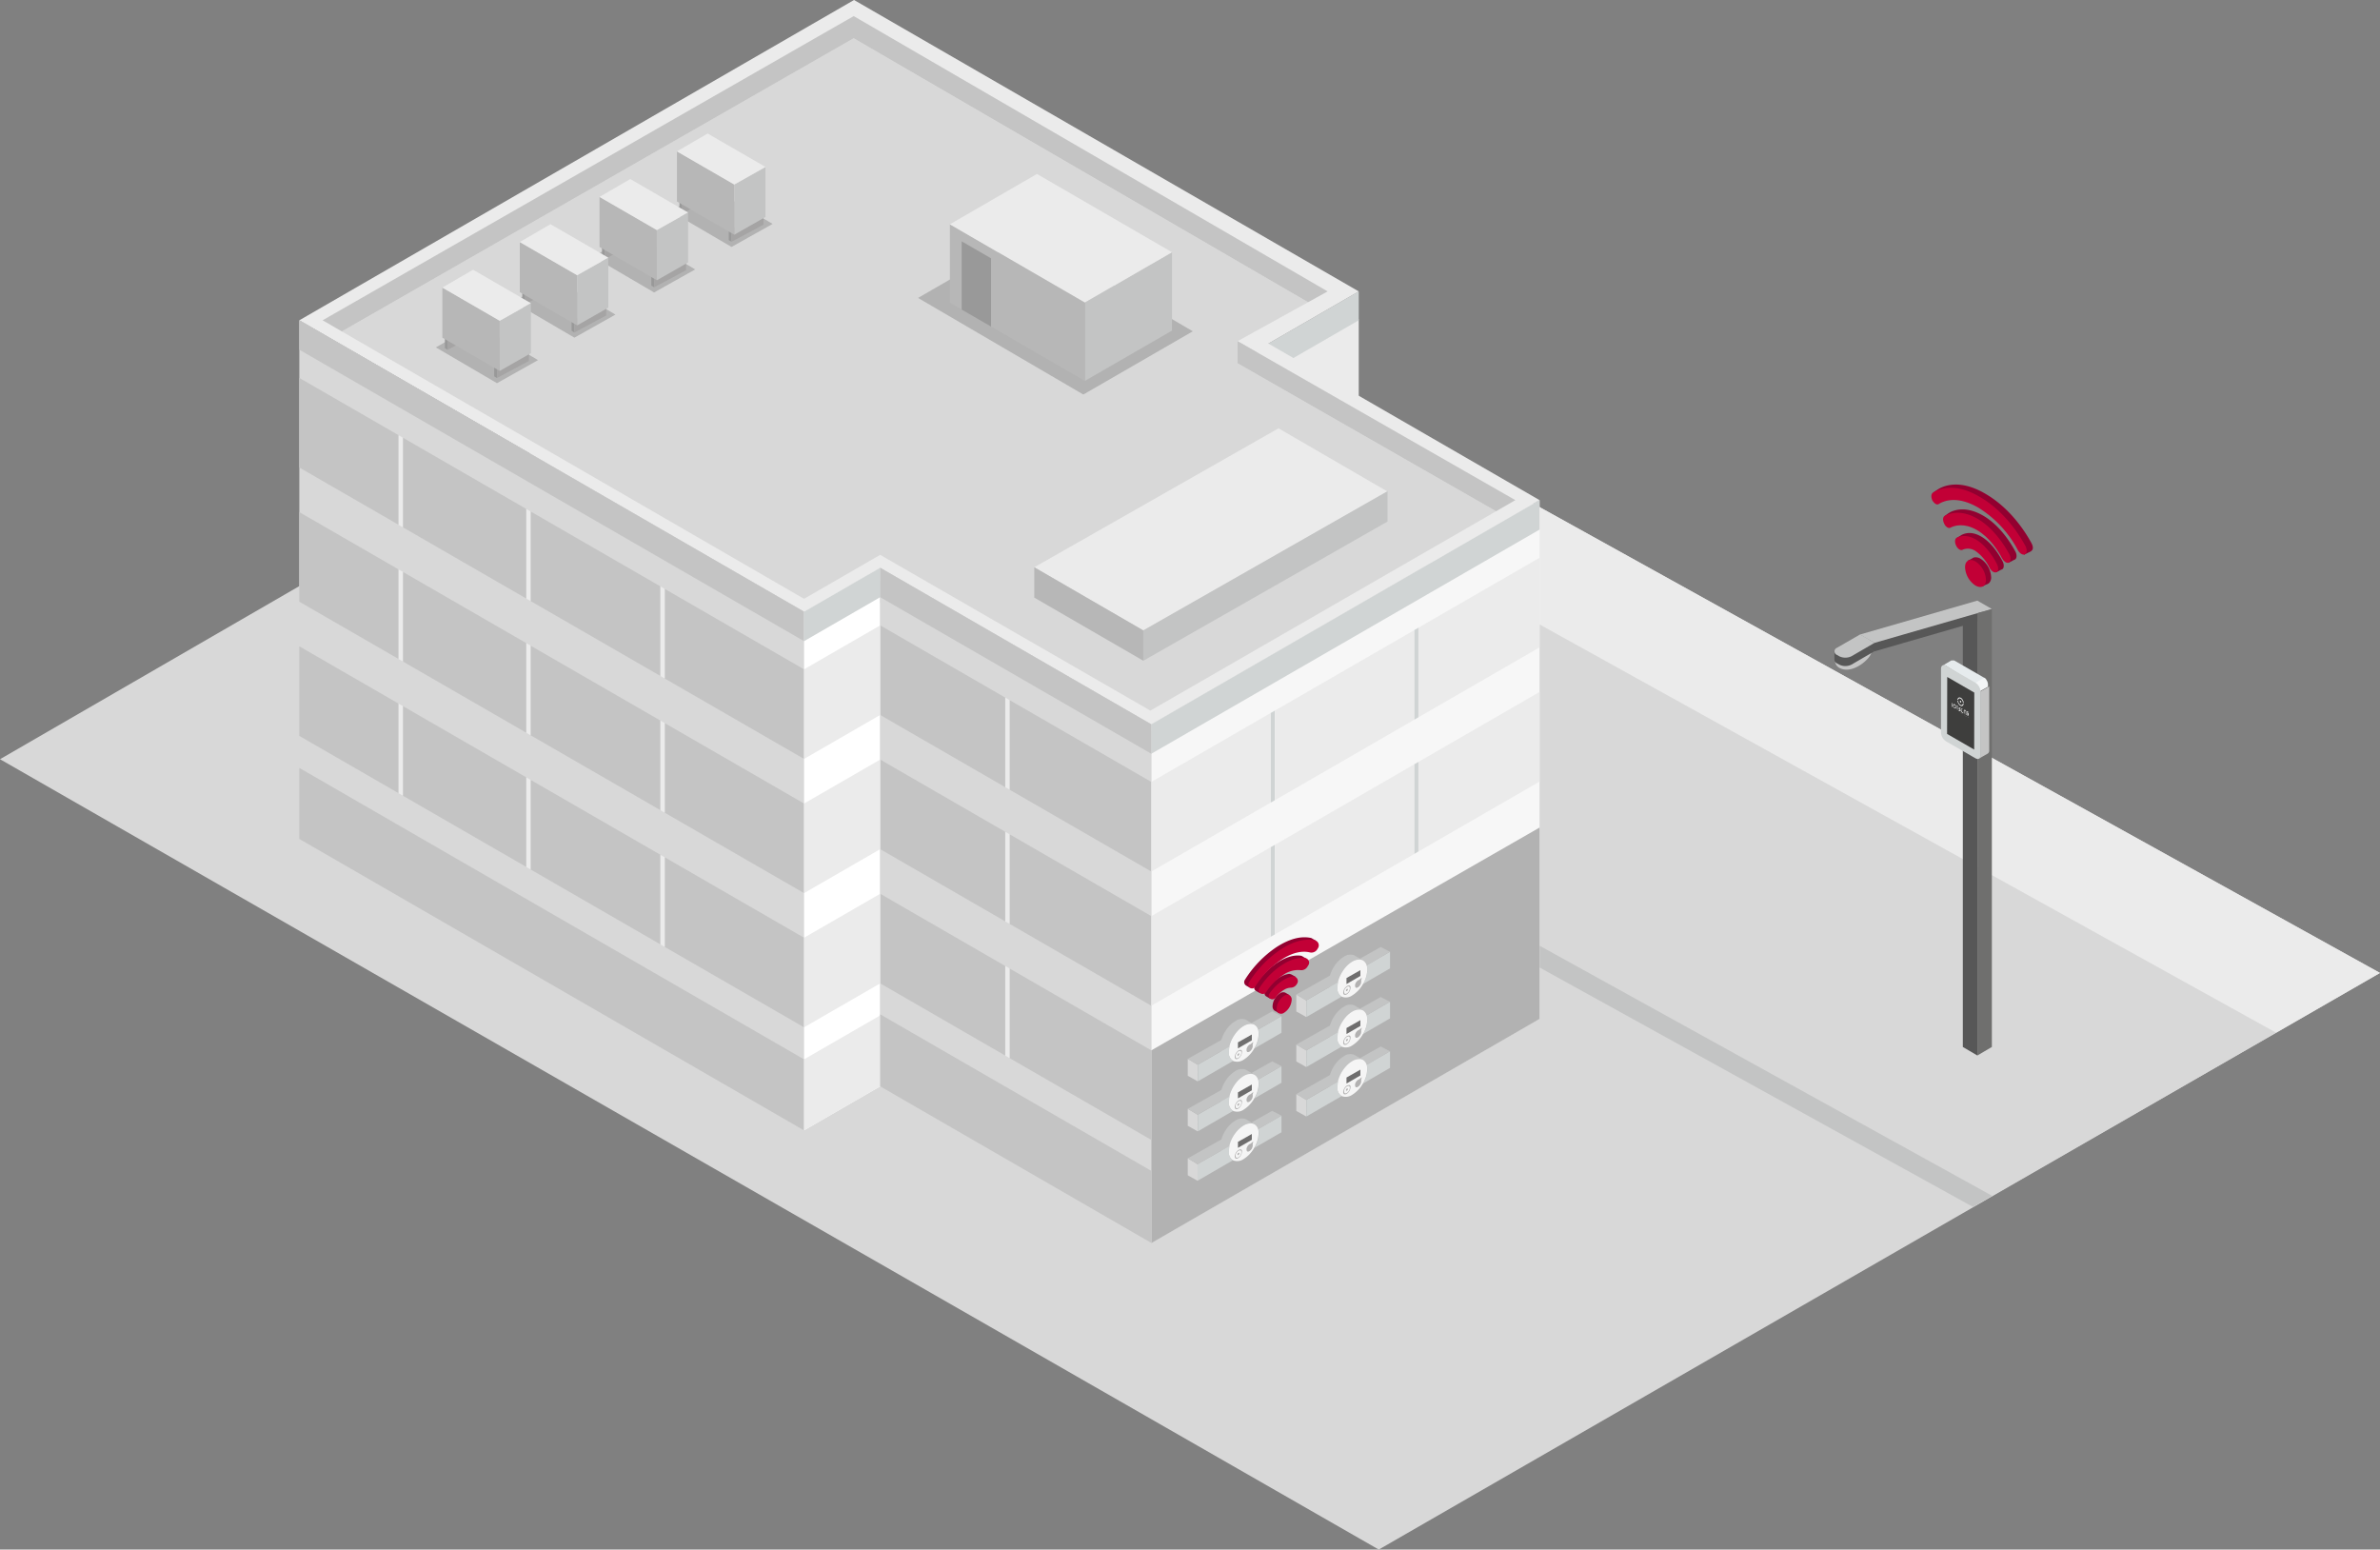 <svg xmlns="http://www.w3.org/2000/svg" viewBox="0 0 666.53 433.92"><rect x="0" y="0" width="666.53" height="433.92" fill="#808080" stroke="none"/><defs><style>.cls-1{isolation:isolate;}.cls-2{fill:#d8d8d8;}.cls-3{fill:#c3c4c4;}.cls-4{fill:#ebebeb;}.cls-5{fill:#f7f7f7;}.cls-6{fill:#d0d4d4;}.cls-7{fill:#c4c4c4;}.cls-19,.cls-8{fill:#fff;}.cls-9{fill:#b2b2b2;}.cls-10{fill:#b7b7b7;}.cls-11,.cls-14{fill:#575757;}.cls-11{opacity:0.3;}.cls-12{fill:#999;}.cls-13{fill:#a5a4a4;}.cls-15{fill:#6f6f6e;}.cls-16{fill:#920030;}.cls-17{fill:#c20036;}.cls-18{fill:#e6ebed;}.cls-19{opacity:0.5;mix-blend-mode:multiply;}.cls-20{fill:#3e3e3d;}.cls-21{fill:#f5f5f5;}.cls-22{fill:#6f6e6e;}.cls-23{fill:#b2b1b1;}.cls-24{fill:#faef76;}</style></defs><g class="cls-1"><g id="Capa_2" data-name="Capa 2"><g id="Capa_1-2" data-name="Capa 1"><polygon class="cls-2" points="273.35 54.53 0 212.6 386.13 433.92 666.53 272.45 273.35 54.53"/><polygon class="cls-2" points="637.45 289.19 552.52 337.96 161.96 118.64 164.54 117.14 244.26 71.27 637.45 289.19"/><polygon class="cls-3" points="557.9 334.86 552.52 337.96 158.79 120.47 164.22 117.33 557.9 334.86"/><polygon class="cls-4" points="666.53 272.45 637.45 289.19 244.26 71.27 273.35 54.53 666.53 272.45"/><polygon class="cls-5" points="322.43 202.83 322.43 348.05 431.16 285.28 431.16 140.05 322.43 202.83"/><polygon class="cls-4" points="380.52 89.38 359.2 101.69 359.2 135.14 380.52 122.83 380.52 89.38"/><polygon class="cls-6" points="380.52 81.6 355.22 96.21 355.22 104.3 380.52 89.69 380.52 81.6"/><polygon class="cls-4" points="431.16 140.05 355.22 96.21 380.52 81.6 239.18 0 83.83 89.69 225.18 171.29 246.5 158.99 322.43 202.83 431.16 140.05"/><polygon class="cls-2" points="246.5 155.37 322.17 198.99 418.98 143.17 346.6 101.74 352.12 98.69 346.6 95.54 366.33 84.63 239.08 10.72 95.74 92.81 225.18 167.68 246.5 155.37"/><polygon class="cls-7" points="366.33 84.63 371.81 81.6 239.08 4.51 90.35 89.69 95.74 92.81 239.08 10.72 366.33 84.63"/><polygon class="cls-7" points="418.98 143.17 424.38 140.05 346.6 95.54 346.6 101.74 418.98 143.17"/><polygon class="cls-2" points="83.83 89.69 83.83 234.91 225.18 316.52 225.18 171.29 83.83 89.69"/><polygon class="cls-8" points="246.5 158.99 225.18 171.29 225.18 316.52 246.5 304.21 246.5 158.99"/><polygon class="cls-2" points="246.5 158.99 246.5 304.21 322.43 348.05 322.43 202.83 246.5 158.99"/><polygon class="cls-7" points="83.83 89.69 83.83 97.93 225.18 179.54 225.18 171.29 83.83 89.69"/><polygon class="cls-6" points="246.5 158.99 225.18 171.29 225.18 179.54 246.5 167.23 246.5 158.99"/><polygon class="cls-6" points="322.43 202.83 322.43 211.07 431.16 148.3 431.16 140.05 322.43 202.83"/><polygon class="cls-7" points="246.5 158.99 246.5 167.23 322.43 211.07 322.43 202.83 246.5 158.99"/><polygon class="cls-7" points="83.83 215.04 83.83 234.93 225.18 316.54 225.18 296.65 83.83 215.04"/><polygon class="cls-4" points="246.5 284.34 225.18 296.65 225.18 316.54 246.5 304.23 246.5 284.34"/><polygon class="cls-9" points="322.43 294.13 322.43 348.11 431.16 285.33 431.16 231.74 322.43 294.13"/><polygon class="cls-7" points="246.5 284.04 246.5 304.21 322.43 348.05 322.43 327.88 246.5 284.04"/><polygon class="cls-7" points="225.18 187.43 186.16 164.91 186.16 190 225.18 212.52 225.18 187.43"/><polygon class="cls-7" points="148.59 143.22 148.59 168.31 184.96 189.3 184.96 164.21 148.59 143.22"/><polygon class="cls-7" points="83.83 105.83 83.83 130.92 111.63 146.96 111.63 121.87 83.83 105.83"/><polygon class="cls-7" points="112.83 122.57 112.83 147.66 147.39 167.61 147.39 142.52 112.83 122.57"/><polygon class="cls-4" points="147.39 142.52 147.39 167.61 148.59 168.31 148.59 143.22 147.39 142.52"/><polygon class="cls-4" points="111.63 121.87 111.63 146.96 112.83 147.66 112.83 122.57 111.63 121.87"/><polygon class="cls-4" points="184.96 164.21 184.96 189.3 186.16 190 186.16 164.91 184.96 164.21"/><polygon class="cls-7" points="322.43 218.96 282.73 196.04 282.73 221.13 322.43 244.05 322.43 218.96"/><polygon class="cls-7" points="246.5 175.12 246.5 200.21 281.53 220.44 281.53 195.35 246.5 175.12"/><polygon class="cls-4" points="281.53 195.35 281.53 220.44 282.73 221.13 282.73 196.04 281.53 195.35"/><polygon class="cls-6" points="355.82 199.68 355.82 224.77 357.03 224.08 357.03 198.99 355.82 199.68"/><polygon class="cls-6" points="396.04 176.47 396.04 201.56 397.24 200.86 397.24 175.77 396.04 176.47"/><polygon class="cls-7" points="225.18 225.01 186.16 202.49 186.16 227.58 225.18 250.1 225.18 225.01"/><polygon class="cls-7" points="148.59 180.8 148.59 205.89 184.96 226.88 184.96 201.79 148.59 180.8"/><polygon class="cls-7" points="83.83 143.41 83.83 168.5 111.63 184.54 111.63 159.46 83.83 143.41"/><polygon class="cls-7" points="112.83 160.15 112.83 185.24 147.39 205.19 147.39 180.1 112.83 160.15"/><polygon class="cls-4" points="147.39 180.1 147.39 205.19 148.59 205.89 148.59 180.8 147.39 180.1"/><polygon class="cls-4" points="111.63 159.46 111.63 184.54 112.83 185.24 112.83 160.15 111.63 159.46"/><polygon class="cls-4" points="184.96 201.79 184.96 226.88 186.16 227.58 186.16 202.49 184.96 201.79"/><polygon class="cls-7" points="322.43 256.54 282.73 233.62 282.73 258.71 322.43 281.63 322.43 256.54"/><polygon class="cls-7" points="246.5 212.7 246.5 237.79 281.53 258.02 281.53 232.93 246.5 212.7"/><polygon class="cls-4" points="281.53 232.93 281.53 258.02 282.73 258.71 282.73 233.62 281.53 232.93"/><polygon class="cls-6" points="355.82 237.26 355.82 262.35 357.03 261.66 357.03 236.57 355.82 237.26"/><polygon class="cls-6" points="396.04 214.05 396.04 239.14 397.24 238.44 397.24 213.35 396.04 214.05"/><polygon class="cls-7" points="225.18 262.59 186.16 240.07 186.16 265.16 225.18 287.68 225.18 262.59"/><polygon class="cls-7" points="148.59 218.38 148.59 243.47 184.96 264.46 184.96 239.37 148.59 218.38"/><polygon class="cls-7" points="83.83 180.99 83.83 206.08 111.63 222.12 111.63 197.04 83.83 180.99"/><polygon class="cls-7" points="112.83 197.73 112.83 222.82 147.39 242.77 147.39 217.68 112.83 197.73"/><polygon class="cls-4" points="147.39 217.68 147.39 242.77 148.59 243.47 148.59 218.38 147.39 217.68"/><polygon class="cls-4" points="111.63 197.04 111.63 222.12 112.83 222.82 112.83 197.73 111.63 197.04"/><polygon class="cls-4" points="184.96 239.37 184.96 264.46 186.16 265.16 186.16 240.07 184.96 239.37"/><polygon class="cls-7" points="322.43 294.13 282.73 271.2 282.73 296.29 322.43 319.21 322.43 294.13"/><polygon class="cls-7" points="246.5 250.28 246.5 275.37 281.53 295.6 281.53 270.51 246.5 250.28"/><polygon class="cls-4" points="281.53 270.51 281.53 295.6 282.73 296.29 282.73 271.2 281.53 270.51"/><polygon class="cls-4" points="358.06 119.94 289.66 158.85 320.19 176.54 388.59 137.65 358.06 119.94"/><polygon class="cls-3" points="388.59 146.04 320.19 185.03 320.19 176.53 388.59 137.54 388.59 146.04"/><polygon class="cls-10" points="289.66 167.35 320.19 185.03 320.19 176.53 289.66 158.85 289.66 167.35"/><polygon class="cls-11" points="287.77 65.71 257.11 83.43 303.39 110.48 334.05 92.77 287.77 65.71"/><polygon class="cls-3" points="328.22 92.58 303.82 106.66 303.82 84.72 328.22 70.63 328.22 92.58"/><polygon class="cls-10" points="266.02 84.75 303.82 106.66 303.82 84.72 266.02 62.81 266.02 84.75"/><polygon class="cls-12" points="269.32 67.58 269.32 86.7 277.56 91.46 277.56 72.34 269.32 67.58"/><polygon class="cls-4" points="290.41 48.71 266.02 62.81 303.82 84.72 328.22 70.63 290.41 48.71"/><polygon class="cls-11" points="187.76 59.13 204.87 69.15 216.37 62.7 199.13 52.59 187.76 59.13"/><polygon class="cls-12" points="204.87 64.13 204.09 64.13 204.09 67.24 204.87 67.71 204.87 64.13"/><polygon class="cls-13" points="204.87 64.13 213.8 59.82 213.8 62.93 204.87 67.71 204.87 64.13"/><polygon class="cls-12" points="191.06 56.23 190.28 56.23 190.28 59.34 191.06 59.81 191.06 56.23"/><polygon class="cls-13" points="191.06 56.23 199.99 51.91 199.99 55.02 191.06 59.81 191.06 56.23"/><polygon class="cls-10" points="189.58 42.39 189.58 56.42 205.64 65.73 205.64 51.67 189.58 42.39"/><polygon class="cls-3" points="205.64 51.67 205.64 65.73 214.38 60.75 214.38 46.75 205.64 51.67"/><polygon class="cls-4" points="189.58 42.39 205.64 51.67 214.38 46.75 198.18 37.39 189.58 42.39"/><polygon class="cls-11" points="166.09 71.88 183.19 81.9 194.69 75.44 177.45 65.34 166.09 71.88"/><polygon class="cls-12" points="183.19 76.88 182.41 76.88 182.41 79.99 183.19 80.46 183.19 76.88"/><polygon class="cls-13" points="183.19 76.88 192.12 72.57 192.12 75.68 183.19 80.46 183.19 76.88"/><polygon class="cls-12" points="169.38 68.98 168.6 68.98 168.6 72.09 169.38 72.56 169.38 68.98"/><polygon class="cls-13" points="169.38 68.98 178.31 64.66 178.31 67.77 169.38 72.56 169.38 68.98"/><polygon class="cls-10" points="167.9 55.14 167.9 69.17 183.96 78.48 183.96 64.42 167.9 55.14"/><polygon class="cls-3" points="183.96 64.42 183.96 78.48 192.7 73.5 192.7 59.5 183.96 64.42"/><polygon class="cls-4" points="167.9 55.14 183.96 64.42 192.7 59.5 176.51 50.14 167.9 55.14"/><polygon class="cls-11" points="143.75 84.53 160.86 94.55 172.36 88.09 155.11 77.99 143.75 84.53"/><polygon class="cls-12" points="160.86 89.53 160.08 89.53 160.08 92.64 160.86 93.11 160.86 89.53"/><polygon class="cls-13" points="160.86 89.53 169.78 85.22 169.78 88.33 160.86 93.11 160.86 89.53"/><polygon class="cls-12" points="147.05 81.63 146.27 81.63 146.27 84.74 147.05 85.2 147.05 81.63"/><polygon class="cls-13" points="147.05 81.63 155.97 77.31 155.97 80.42 147.05 85.2 147.05 81.63"/><polygon class="cls-10" points="145.57 67.78 145.57 81.81 161.63 91.12 161.63 77.07 145.57 67.78"/><polygon class="cls-3" points="161.63 77.07 161.63 91.12 170.36 86.15 170.36 72.15 161.63 77.07"/><polygon class="cls-4" points="145.57 67.78 161.63 77.07 170.36 72.15 154.17 62.78 145.57 67.78"/><polygon class="cls-11" points="122.07 97.28 139.18 107.3 150.68 100.84 133.44 90.74 122.07 97.28"/><polygon class="cls-12" points="139.18 102.28 138.4 102.28 138.4 105.39 139.18 105.86 139.18 102.28"/><polygon class="cls-13" points="139.18 102.28 148.11 97.97 148.11 101.08 139.18 105.86 139.18 102.28"/><polygon class="cls-12" points="125.37 94.38 124.59 94.38 124.59 97.49 125.37 97.95 125.37 94.38"/><polygon class="cls-13" points="125.37 94.38 134.29 90.06 134.29 93.17 125.37 97.95 125.37 94.38"/><polygon class="cls-10" points="123.89 80.53 123.89 94.56 139.95 103.87 139.95 89.82 123.89 80.53"/><polygon class="cls-3" points="139.95 89.82 139.95 103.87 148.68 98.9 148.68 84.9 139.95 89.82"/><polygon class="cls-4" points="123.89 80.53 139.95 89.82 148.68 84.9 132.49 75.53 123.89 80.53"/><path class="cls-7" d="M513.93,185.38a2.35,2.35,0,0,0,1.32,1.71c3.77,1.88,8.87-2.9,8.87-4.53a39.88,39.88,0,0,0-6.64.33,5.51,5.51,0,0,0-1.39.32A6.59,6.59,0,0,0,513.93,185.38Z"/><polygon class="cls-14" points="553.77 295.57 549.7 293.18 549.7 172.93 553.77 171.71 553.77 295.57"/><polygon class="cls-14" points="553.77 170.56 520.91 180.04 524.97 182.39 557.83 172.9 553.77 170.56"/><polygon class="cls-3" points="553.77 168.19 520.91 177.68 524.97 180.02 557.83 170.54 553.77 168.19"/><polygon class="cls-15" points="557.83 293.18 553.77 295.57 553.77 171.71 557.83 170.54 557.83 293.18"/><path class="cls-14" d="M514.45,183.75a1.07,1.07,0,0,0,0,2l.6.34a3.83,3.83,0,0,0,3.5,0l6.42-3.74L520.91,180Z"/><rect class="cls-14" x="513.72" y="182.41" width="2.49" height="2.38" transform="translate(-0.34 0.97) rotate(-0.11)"/><path class="cls-3" d="M514.45,181.4a1.07,1.07,0,0,0,0,2l.6.35a3.89,3.89,0,0,0,3.5,0L525,180l-4.06-2.34Z"/><path class="cls-16" d="M553,156.08h0a2.55,2.55,0,0,1,1.74.43,6.53,6.53,0,0,1,2.89,5.2,2.14,2.14,0,0,1-.6,1.57h0a2.28,2.28,0,0,1-.85.43l-1.05.54-4-7.26,1.15-.59a1.44,1.44,0,0,1,.67-.32"/><path class="cls-16" d="M549.38,149.78c1.11-.56,3-1,5.55.52,2.75,1.62,4.75,4.71,5.87,6.82.59,1.1.44,2.25-.3,2.38l-.39.2-1,.54-6.18-7.38a3.35,3.35,0,0,0-1.85.32c-.47.22-1.14-.14-1.62-.87h0c-.18-.27-.3-.55.15-1.16l-1.75-.43Z"/><path class="cls-16" d="M546.16,143.43c1.61-.81,4.7-1.54,8.94.8,4.63,2.55,7.76,7.35,9.27,10.12.6,1.08.46,2.24-.27,2.42-.05,0-.45.24-.5.25l-1.1.57-4.84-7-6.83-4.38a6.61,6.61,0,0,0-3.29.71c-.47.24-1.17-.15-1.63-.92h0s0,0,0,0l-.45,0-.85-1.5.89-.66Z"/><path class="cls-16" d="M541.3,138l1.29-.88c1.79-1.16,6.07-2.87,12.79.78l.2.12c7.1,3.94,11.43,10.57,13.3,14,.47.85.58,1.6.22,2.05l-.36.34-.2.1a2.88,2.88,0,0,1-.5.24l-1.19.59-2-2.91-8.28-10-4.71-2.69c-3.9-1.18-6.45-.1-7.63.64-.45.29-1.14,0-1.61-.8h0a2.84,2.84,0,0,1-.42-1.13Z"/><path class="cls-17" d="M541.33,140.35c.47.74,1.14,1.09,1.59.81,1.46-.93,5.11-2.39,10.88.86l.18.1A30.79,30.79,0,0,1,565.08,154c.47.88,1.25,1.42,1.84,1.28h0c.74-.18.88-1.33.29-2.43-1.84-3.38-6.11-10-13.1-13.91l-.21-.12c-6.62-3.65-10.83-2-12.6-.83-.55.35-.53,1.47,0,2.39Z"/><path class="cls-17" d="M544.57,146.87c.46.77,1.15,1.16,1.62.91,1.21-.63,3.83-1.42,7.37.6l.13.07c3.53,2.07,5.91,5.81,7,7.9.46.86,1.21,1.38,1.78,1.24s.85-1.31.26-2.39c-1.49-2.75-4.57-7.5-9.13-10.06-4.39-2.45-7.54-1.48-9-.67-.58.31-.58,1.44,0,2.39Z"/><path class="cls-17" d="M558.94,160.28h0c.73-.13.88-1.27.3-2.37-1.1-2.09-3.08-5.16-5.79-6.78-2.5-1.48-4.37-1.09-5.46-.54-.62.31-.61,1.52,0,2.51h0c.47.73,1.13,1.09,1.59.87a3.78,3.78,0,0,1,3.73.37,12.3,12.3,0,0,1,3.89,4.69c.43.82,1.14,1.34,1.69,1.25"/><path class="cls-17" d="M550.32,158.77a6.53,6.53,0,0,0,2.8,5.12c1.63,1,3,.4,3.06-1.44a6.53,6.53,0,0,0-2.85-5.17c-1.61-1-3-.32-3,1.49"/><g id="_5" data-name="5"><g class="cls-1"><path class="cls-7" d="M554.61,211.53l0-17.88,2.48-1.41,0,17.88a1,1,0,0,1-.42.91l-2.48,1.41A1,1,0,0,0,554.61,211.53Z"/><path class="cls-18" d="M546.49,184.94h0l.07,0,.08,0H547l.13,0,0,0,.05,0,.07,0,.2.1,8.23,4.75a1.57,1.57,0,0,1,.26.19l.09.07.12.11,0,.06,0,.05.06,0a1.71,1.71,0,0,0,.11.14l0,.06,0,0,0,.05.08.12.07.12h0l.06.1.06.12,0,.12h0a1.12,1.12,0,0,0,.05.13s.06.17.07.2v.07a1,1,0,0,1,0,.17s0,.06,0,.1V192a1.37,1.37,0,0,1,0,.28l-2.48,1.41a1.93,1.93,0,0,0,0-.33v0a2,2,0,0,0-.07-.31v0a2.19,2.19,0,0,0-.12-.33h0c0-.11-.11-.22-.17-.33h0c-.06-.1-.12-.2-.19-.3l0,0-.21-.25-.05,0-.18-.16-.08-.08c-.09-.06-.18-.13-.27-.18L545,186.45a1,1,0,0,0-.26-.12l0,0a1.06,1.06,0,0,0-.23-.05h0a.59.59,0,0,0-.23,0h0a.66.66,0,0,0-.21.08Z"/></g><path class="cls-19" d="M555.68,189.77l.05,0a1.57,1.57,0,0,1,.26.19l.09.07.12.11,0,.06,0,.05.06,0a1.71,1.71,0,0,0,.11.14l0,.06,0,0,0,.05.08.12.07.12h0l.06.1.06.12,0,.12h0a216367659435,216367659435,0,0,1,.1.26.25.25,0,0,0,0,.07v.07a1,1,0,0,1,0,.17s0,.06,0,.1V192a1.37,1.37,0,0,1,0,.28l-2.48,1.41a1.93,1.93,0,0,0,0-.33v0a2,2,0,0,0-.07-.31v0a2.19,2.19,0,0,0-.12-.33h0c0-.11-.11-.22-.17-.33h0c-.06-.1-.12-.2-.19-.3l0,0-.21-.25-.05,0-.18-.16-.08-.08c-.09-.06-.18-.13-.27-.18l0,0Z"/><path class="cls-6" d="M543.59,187.26c0-.9.64-1.27,1.42-.81l8.23,4.75a3.11,3.11,0,0,1,1.42,2.45l0,17.88c0,.9-.64,1.26-1.42.81L545,207.59a3.17,3.17,0,0,1-1.42-2.46Z"/><polygon class="cls-20" points="545.29 205.52 545.33 189.57 552.91 193.95 552.88 209.9 545.29 205.52 545.29 205.52"/></g><path class="cls-8" d="M546.77,196.86a.1.1,0,0,1,0,0,.08.08,0,0,1,0,.07l0,1.07-.13-.07,0-1.07a.06.06,0,0,1,0,0A0,0,0,0,1,546.77,196.86Zm.64.36a.59.59,0,0,1,.18.14,1,1,0,0,1,.14.2l.09.23a.72.72,0,0,1,0,.25.4.4,0,0,1,0,.2.27.27,0,0,1-.1.13.25.25,0,0,1-.15,0,.41.41,0,0,1-.17,0,.55.55,0,0,1-.17-.14.77.77,0,0,1-.14-.21.92.92,0,0,1-.09-.23,1.05,1.05,0,0,1,0-.24.65.65,0,0,1,0-.21.34.34,0,0,1,.1-.13.27.27,0,0,1,.15-.05A.32.32,0,0,1,547.41,197.22Zm0,1,.13,0a.17.17,0,0,0,.1,0,.22.22,0,0,0,.07-.09.33.33,0,0,0,0-.15,1.11,1.11,0,0,0,0-.17l-.06-.16a.71.71,0,0,0-.1-.14.35.35,0,0,0-.12-.1.19.19,0,0,0-.12,0,.2.2,0,0,0-.11,0,.86.86,0,0,0-.07.1.52.52,0,0,0,0,.14.33.33,0,0,0,0,.17.58.58,0,0,0,.06.17l.09.14Zm.55-.7.4.22a.07.07,0,0,1,0,.05.14.14,0,0,1,0,.06.08.08,0,0,1,0,0h0l-.13-.08,0,1-.13-.07,0-1-.14-.07a.1.1,0,0,1,0,0,.19.19,0,0,1,0-.07s0,0,0,0Zm.78.91.1.05.09.08a.42.42,0,0,1,.08.12.84.84,0,0,1,.06.14.71.71,0,0,1,0,.14.51.51,0,0,1,0,.13.22.22,0,0,1-.06.07.16.16,0,0,1-.09,0l-.11,0-.32-.18v-.17l.33.18h.05s0,0,0,0l0,0a.35.35,0,0,0,0-.06.17.17,0,0,0,0-.07s0-.05,0-.07a.09.09,0,0,0,0-.06.12.12,0,0,0-.05,0l-.08,0,0,0h0l-.08-.08-.06-.11a.56.56,0,0,1,0-.12.49.49,0,0,1,0-.12.36.36,0,0,1,0-.11s0-.06.06-.07a.11.11,0,0,1,.08,0,.16.16,0,0,1,.09,0l.25.14a.12.12,0,0,1,0,0,.15.15,0,0,1,0,.07s0,0,0,.05h0l-.25-.13h-.08l0,0a.09.09,0,0,0,0,.05.15.15,0,0,0,0,.07.14.14,0,0,0,0,.06l0,.05S548.7,198.4,548.71,198.41Zm.59.85.45.25v.17l-.57-.32,0-1.07a.06.06,0,0,1,0,0,0,0,0,0,1,0,0l.41.23a.08.08,0,0,1,0,0,.14.14,0,0,1,0,.06.08.08,0,0,1,0,.05h0l-.35-.2v.34l.23.13V199l-.24-.13Zm1-.47a.61.61,0,0,1,.14.1.86.86,0,0,1,.1.16.67.67,0,0,1,.07.18.41.41,0,0,1,0,.19l0,.71-.13-.07,0-.72a.45.45,0,0,0,0-.11.37.37,0,0,0-.05-.11.33.33,0,0,0-.06-.1.21.21,0,0,0-.08-.06l-.08,0-.07,0a.18.18,0,0,0-.05.07.2.2,0,0,0,0,.09l0,.71-.13-.07,0-.71a.38.38,0,0,1,0-.16.27.27,0,0,1,.08-.1.2.2,0,0,1,.11,0A.22.22,0,0,1,550.25,198.79Zm.71.86.09,0a.39.39,0,0,1,.1.08.83.83,0,0,1,.08.12.78.78,0,0,1,0,.14.77.77,0,0,1,0,.15.27.27,0,0,1,0,.12.16.16,0,0,1-.06.08l-.08,0a.23.23,0,0,1-.11,0l-.32-.18V200l.33.18.05,0h0a.05.05,0,0,0,0,0,.14.14,0,0,0,0-.07s0,0,0-.07l0-.07,0-.06-.05,0-.09-.05h0l0,0a.3.3,0,0,1-.08-.08l-.06-.11a.36.36,0,0,1,0-.11.3.3,0,0,1,0-.13.2.2,0,0,1,0-.11.18.18,0,0,1,0-.07.13.13,0,0,1,.08,0,.19.19,0,0,1,.1,0l.25.14a.11.11,0,0,1,0,.05.14.14,0,0,1,0,.07.08.08,0,0,1,0,.05h0l-.24-.14h-.09a.05.05,0,0,0,0,0,.07.07,0,0,0,0,.05v.06l0,.06,0,.05Z"/><path class="cls-8" d="M549.74,197c-.06.41-.36.59-.7.4a1.5,1.5,0,0,1-.66-1.15l-.17-.09a1.86,1.86,0,0,0,.82,1.47c.44.24.82,0,.88-.53Zm-.64-1.59c-.45-.25-.83,0-.89.53l.18.09c.05-.41.35-.59.7-.39a1.47,1.47,0,0,1,.65,1.14l.18.1A1.88,1.88,0,0,0,549.1,195.36Z"/><path class="cls-8" d="M549.24,196.57a.4.4,0,0,0-.17-.34c-.1,0-.18,0-.19.14a.4.4,0,0,0,.18.33C549.16,196.76,549.24,196.7,549.24,196.57Z"/><path class="cls-8" d="M549,199.69h-.06l0,0a.08.08,0,0,1,0,0,.17.17,0,0,1,0-.05.43.43,0,0,0,0,0,.11.11,0,0,0,0-.05s0,0,0,0l0,0h0l0,0,0,0,0,0v0h0v0l0,0h0l0,0h0l0,0s0,0,0,0v.08a.06.06,0,0,1,0,0l0,0,0,0H549v0s0,0,0,0l-.07,0v0l.08,0v.13h0Z"/><path class="cls-8" d="M549.05,199.56l0,0v0h0Zm0,0h0v.18l0,0Z"/><path class="cls-8" d="M549.1,199.61h0v0h0s0,0,0,0l0,0a.05.05,0,0,1,0,0l0,0h0v0s0,0,0,0a0,0,0,0,1,0,0v.13l0,0v-.13h0v0h0s0,0,0,0v.11h0v-.14h-.06v.11h0Z"/><path class="cls-8" d="M549.44,199.93s0,0,0,0,0,0,0,0l0,0s0,0,0,0,0,0,0,0v-.08l0,0s0,0,0,0h0l0,0s0,0,0,0a.06.06,0,0,1,0,0s0,0,0,0l-.1-.05v0a0,0,0,0,0,0,0l0,0h0s0,0,0,0Zm0-.06v-.05h0l0,0h0v0Z"/><path class="cls-8" d="M549.48,199.82l0,0v0h.07v0s0,0,0,0v.14h0v-.12s0,0,0,0a0,0,0,0,0,0,0h0V200h0Z"/><path class="cls-8" d="M549.63,200s0,0,0,0h.05l0,0,0,0a.06.06,0,0,1,0,0s0,0,0,0v0a0,0,0,0,1,0,0h0s0,0,0,0,0,0,0,0,0,0,0,0v0A0,0,0,0,1,549.63,200Zm0,.08s0,0,0,0,0,0,0,0l0,0h0V200s0,0,0,0v0l0,0h0V200Z"/><path class="cls-8" d="M549.88,200h0v.24h0Z"/><path class="cls-8" d="M549.94,200.13l0,0h0l0,0a.05.05,0,0,1,0,0l0,0v0a.06.06,0,0,1,0,0v0h0l0,0,0,0s0,0,0,0v-.08Zm0,.08s0,0,0,0v0h0s0,0,0,0a0,0,0,0,0,0,0s0,0,0,0a0,0,0,0,0,0,0v0s0,0,0,0h0a0,0,0,0,1,0,0v.06Z"/><path class="cls-8" d="M550.15,200.16l-.06,0v0l.15.09v0l-.06,0v.22l0,0Z"/><path class="cls-8" d="M550.46,200.55h0v0h0s0,0,0,0h0l0,0,0,0s0,0,0,0a0,0,0,0,1,0,0s0,0,0,0v0h.08v0h0v-.09h0Zm-.1-.12v0a0,0,0,0,0,0,0h0v-.07s0,0,0,0a0,0,0,0,0,0,0h0v.07Z"/><path class="cls-8" d="M550.53,200.37h0v0h0Zm0,0,0,0v.17h0Z"/><path class="cls-8" d="M550.63,200.64h0l-.05-.21,0,0,0,.17h0l0-.13h0Z"/><path class="cls-8" d="M550.74,200.49h0v0h0Zm0,0h0v.18l0,0Z"/><path class="cls-8" d="M550.79,200.67v0h.06v0h0l0,0h0l0,0v0s0,0,0,0h0l0,0v0s0,0,0,0a0,0,0,0,1,0,0h0v0h-.05v0h0l0,0h0v.07h-.08s0,0,0,0v-.06Z"/><path class="cls-8" d="M550.94,200.6h0v0l0,0Zm0,0h0v.18h0Z"/><path class="cls-8" d="M551,200.71s0,0,0,0h0l0,0s0,0,0,0,0,0,0,0a0,0,0,0,1,0,0s0,0,0,0a0,0,0,0,1,0,0H551l0,0s0,0,0,0a.08.08,0,0,1,0,0,.06.06,0,0,1,0,0S551,200.72,551,200.71Zm0,.07a0,0,0,0,0,0,0v0h.06v-.06a0,0,0,0,0,0,0v0h0v.07Z"/><path class="cls-8" d="M551.14,200.74l0,0v0h.07l0,0V201h0v-.12a0,0,0,0,0,0,0l0,0h0a0,0,0,0,0,0,0v.1h0Z"/><path class="cls-6" d="M358.88,284.55l-6.54,3.79a4.14,4.14,0,0,1,.19,1.24,8.29,8.29,0,0,1-1.2,4l7.55-4.37Z"/><path class="cls-3" d="M352.34,288.34l6.54-3.79-2.6-1.34-5.8,3.26.88.51A2.32,2.32,0,0,1,352.34,288.34Z"/><path class="cls-3" d="M350.48,286.47l-1.48-.86-.18-.09h0a3.13,3.13,0,0,0-2.85.41,8.4,8.4,0,0,0-2.72,2.69,9.47,9.47,0,0,0-1.2,2.61,7,7,0,0,0-.3,1.88,4.09,4.09,0,0,0,.19,1.27,2.41,2.41,0,0,0,.71,1.13,2.27,2.27,0,0,0,.25.18h0l.08,0,2.17,1.25-.16-.11a3,3,0,0,1-.9-2.4,6.89,6.89,0,0,1,.19-1.47,9.61,9.61,0,0,1,1.31-3,10.41,10.41,0,0,1,1.09-1.37,7.58,7.58,0,0,1,1.62-1.31,3.94,3.94,0,0,1,1.74-.57,2.28,2.28,0,0,1,1.12.16h0l.18.09Z"/><path class="cls-17" d="M345.16,297l.13.09h0Z"/><path class="cls-21" d="M352.34,288.34a2.32,2.32,0,0,0-1-1.36l-.18-.09h0a2.28,2.28,0,0,0-1.12-.16,3.94,3.94,0,0,0-1.74.57,7.58,7.58,0,0,0-1.62,1.31A10.41,10.41,0,0,0,345.6,290a9.61,9.61,0,0,0-1.31,3,6.89,6.89,0,0,0-.19,1.47,3,3,0,0,0,.9,2.4l.16.11.14.09h0l.15.07,0,0h0a3.14,3.14,0,0,0,2.84-.4,8.68,8.68,0,0,0,3-3.19,8.29,8.29,0,0,0,1.2-4A4.14,4.14,0,0,0,352.34,288.34Z"/><polygon class="cls-2" points="335.4 302.8 332.64 301.25 332.64 296.51 335.39 298.16 335.4 302.8"/><path class="cls-6" d="M344.31,295.83a1.6,1.6,0,0,1-.12-.42s0-.1,0-.13,0-.09,0-.09a2.09,2.09,0,0,1,0-.35,6.89,6.89,0,0,1,.17-1.8l-8.89,5.12v4.64l9.89-5.73-.13-.09A2.94,2.94,0,0,1,344.31,295.83Z"/><path class="cls-3" d="M343.27,292.34a9.51,9.51,0,0,1-1.23-1.12l-9.4,5.29,2.75,1.65,8.89-5.12C343.88,292.78,343.66,292.62,343.27,292.34Z"/><polygon class="cls-22" points="346.69 291.9 346.69 293.57 350.58 291.32 350.58 289.69 346.69 291.9"/><path class="cls-23" d="M347.83,294.36a.59.59,0,0,0-.25-.34l0,0h0a.53.53,0,0,0-.28,0,1,1,0,0,0-.44.14,1.76,1.76,0,0,0-.4.33,2.3,2.3,0,0,0-.28.34,2.52,2.52,0,0,0-.32.76,1.49,1.49,0,0,0-.05.36.76.76,0,0,0,.22.6l0,0,0,0h0l0,0h0a.82.82,0,0,0,.71-.1,2.25,2.25,0,0,0,.76-.8,2.14,2.14,0,0,0,.3-1A1,1,0,0,0,347.83,294.36Z"/><path class="cls-21" d="M347.63,294.54a.43.43,0,0,0-.2-.27l0,0h0a.45.45,0,0,0-.23,0,.74.74,0,0,0-.35.11,1.73,1.73,0,0,0-.54.54,1.84,1.84,0,0,0-.27.61,1.55,1.55,0,0,0,0,.29.6.6,0,0,0,.19.49l0,0,0,0h0a.61.61,0,0,0,.57-.08,1.71,1.71,0,0,0,.61-.64,1.61,1.61,0,0,0,.24-.8A.93.93,0,0,0,347.63,294.54Z"/><path class="cls-23" d="M350.79,292.61h0l.21-.85-.76.65h0a1.06,1.06,0,0,0-.26.1,1.79,1.79,0,0,0-.35.28,1.76,1.76,0,0,0-.24.3,2.12,2.12,0,0,0-.28.66,1.1,1.1,0,0,0,0,.31.66.66,0,0,0,.19.52l0,0,0,0h0a.69.69,0,0,0,.62-.09,2,2,0,0,0,.91-1.55.73.73,0,0,0,0-.27A.52.52,0,0,0,350.79,292.61Z"/><path class="cls-23" d="M347.08,295A.1.1,0,0,0,347,295h-.09a.19.19,0,0,0-.11,0,.39.39,0,0,0-.1.08l-.07.09a.72.72,0,0,0-.09.2.28.28,0,0,0,0,.09.2.2,0,0,0,.06.16h0a.21.21,0,0,0,.18,0,.51.51,0,0,0,.2-.21.5.5,0,0,0,.08-.26A.24.24,0,0,0,347.08,295Z"/><path class="cls-6" d="M358.88,298.55l-6.54,3.79a4.14,4.14,0,0,1,.19,1.24,8.29,8.29,0,0,1-1.2,4l7.55-4.37Z"/><path class="cls-3" d="M352.34,302.34l6.54-3.79-2.6-1.34-5.8,3.26.88.51A2.32,2.32,0,0,1,352.34,302.34Z"/><path class="cls-3" d="M350.48,300.47l-1.48-.86-.18-.09h0a3.13,3.13,0,0,0-2.85.41,8.4,8.4,0,0,0-2.72,2.69,9.47,9.47,0,0,0-1.2,2.61,7,7,0,0,0-.3,1.88,4.09,4.09,0,0,0,.19,1.27,2.41,2.41,0,0,0,.71,1.13,2.27,2.27,0,0,0,.25.18h0l.08,0,2.17,1.25-.16-.11a3,3,0,0,1-.9-2.4,6.89,6.89,0,0,1,.19-1.47,9.61,9.61,0,0,1,1.31-3,10.41,10.41,0,0,1,1.09-1.37,7.58,7.58,0,0,1,1.62-1.31,3.94,3.94,0,0,1,1.74-.57,2.28,2.28,0,0,1,1.12.16h0l.18.09Z"/><path class="cls-17" d="M345.16,311l.13.09h0Z"/><path class="cls-21" d="M352.34,302.34a2.32,2.32,0,0,0-1-1.36l-.18-.09h0a2.28,2.28,0,0,0-1.12-.16,3.94,3.94,0,0,0-1.74.57,7.58,7.58,0,0,0-1.62,1.31A10.41,10.41,0,0,0,345.6,304a9.61,9.61,0,0,0-1.31,3,6.89,6.89,0,0,0-.19,1.47,3,3,0,0,0,.9,2.4l.16.11.14.08h0l.15.07,0,0h0a3.14,3.14,0,0,0,2.84-.4,8.68,8.68,0,0,0,3-3.19,8.29,8.29,0,0,0,1.2-4A4.14,4.14,0,0,0,352.34,302.34Z"/><polygon class="cls-2" points="335.4 316.8 332.64 315.25 332.64 310.51 335.39 312.16 335.4 316.8"/><path class="cls-6" d="M344.31,309.83a1.6,1.6,0,0,1-.12-.42s0-.1,0-.13,0-.09,0-.09a2.09,2.09,0,0,1,0-.35,6.89,6.89,0,0,1,.17-1.8l-8.89,5.12v4.64l9.89-5.73-.13-.09A2.94,2.94,0,0,1,344.31,309.83Z"/><path class="cls-3" d="M343.27,306.34a9.51,9.51,0,0,1-1.23-1.12l-9.4,5.29,2.75,1.65,8.89-5.12C343.88,306.78,343.66,306.62,343.27,306.34Z"/><polygon class="cls-22" points="346.69 305.9 346.69 307.57 350.58 305.32 350.58 303.69 346.69 305.9"/><path class="cls-23" d="M347.83,308.36a.59.59,0,0,0-.25-.34l0,0h0a.53.53,0,0,0-.28,0,1,1,0,0,0-.44.14,1.76,1.76,0,0,0-.4.33,2.3,2.3,0,0,0-.28.34,2.52,2.52,0,0,0-.32.76,1.49,1.49,0,0,0-.05.36.76.76,0,0,0,.22.6l0,0,0,0h0l0,0h0a.78.78,0,0,0,.71-.09,2.25,2.25,0,0,0,.76-.8,2.14,2.14,0,0,0,.3-1A1,1,0,0,0,347.83,308.36Z"/><path class="cls-21" d="M347.63,308.54a.43.43,0,0,0-.2-.27l0,0h0a.45.45,0,0,0-.23,0,.74.74,0,0,0-.35.11,1.73,1.73,0,0,0-.54.54,1.84,1.84,0,0,0-.27.61,1.55,1.55,0,0,0,0,.29.6.6,0,0,0,.19.49l0,0,0,0h0a.61.61,0,0,0,.57-.08,1.71,1.71,0,0,0,.61-.64,1.61,1.61,0,0,0,.24-.8A.93.93,0,0,0,347.63,308.54Z"/><path class="cls-23" d="M350.79,306.61h0l.21-.85-.76.65h0a1.06,1.06,0,0,0-.26.1,1.79,1.79,0,0,0-.35.28,1.76,1.76,0,0,0-.24.3,2.12,2.12,0,0,0-.28.66,1.1,1.1,0,0,0,0,.31.66.66,0,0,0,.19.52l0,0,0,0h0a.69.69,0,0,0,.62-.09,2,2,0,0,0,.91-1.55.73.73,0,0,0,0-.27A.52.52,0,0,0,350.79,306.61Z"/><path class="cls-23" d="M347.08,309A.1.1,0,0,0,347,309h-.09a.19.19,0,0,0-.11,0,.39.39,0,0,0-.1.08l-.07.09a.72.72,0,0,0-.09.2.28.28,0,0,0,0,.09.2.2,0,0,0,.06.16h0a.21.21,0,0,0,.18,0,.51.51,0,0,0,.2-.21.5.5,0,0,0,.08-.26A.24.24,0,0,0,347.08,309Z"/><path class="cls-6" d="M358.88,312.41l-6.54,3.79a4.14,4.14,0,0,1,.19,1.24,8.29,8.29,0,0,1-1.2,4l7.55-4.37Z"/><path class="cls-3" d="M352.34,316.2l6.54-3.79-2.6-1.34-5.8,3.26.88.51A2.32,2.32,0,0,1,352.34,316.2Z"/><path class="cls-3" d="M350.48,314.33l-1.48-.86-.18-.09h0a3.13,3.13,0,0,0-2.85.41,8.4,8.4,0,0,0-2.72,2.69,9.47,9.47,0,0,0-1.2,2.61,7,7,0,0,0-.3,1.88,4.09,4.09,0,0,0,.19,1.27,2.41,2.41,0,0,0,.71,1.13,2.27,2.27,0,0,0,.25.18h0l.08,0,2.17,1.25-.16-.11a3,3,0,0,1-.9-2.4,6.89,6.89,0,0,1,.19-1.47,9.61,9.61,0,0,1,1.31-3,10.41,10.41,0,0,1,1.09-1.37,7.58,7.58,0,0,1,1.62-1.31,3.94,3.94,0,0,1,1.74-.57,2.28,2.28,0,0,1,1.12.16h0l.18.09Z"/><path class="cls-17" d="M345.16,324.84l.13.09h0Z"/><path class="cls-21" d="M352.34,316.2a2.32,2.32,0,0,0-1-1.36l-.18-.09h0a2.28,2.28,0,0,0-1.12-.16,3.94,3.94,0,0,0-1.74.57,7.58,7.58,0,0,0-1.62,1.31,10.41,10.41,0,0,0-1.09,1.37,9.61,9.61,0,0,0-1.31,3,6.89,6.89,0,0,0-.19,1.47,3,3,0,0,0,.9,2.4l.16.11.14.08h0l.15.07,0,0h0a3.14,3.14,0,0,0,2.84-.4,8.68,8.68,0,0,0,3-3.19,8.29,8.29,0,0,0,1.2-4A4.14,4.14,0,0,0,352.34,316.2Z"/><polygon class="cls-2" points="335.4 330.66 332.64 329.12 332.64 324.37 335.39 326.02 335.4 330.66"/><path class="cls-6" d="M344.31,323.69a1.6,1.6,0,0,1-.12-.42s0-.1,0-.13,0-.09,0-.09a2.09,2.09,0,0,1,0-.35,6.89,6.89,0,0,1,.17-1.8L335.39,326v4.64l9.89-5.73-.13-.09A2.94,2.94,0,0,1,344.31,323.69Z"/><path class="cls-3" d="M343.27,320.2a9.51,9.51,0,0,1-1.23-1.12l-9.4,5.29,2.75,1.65,8.89-5.12C343.88,320.64,343.66,320.48,343.27,320.2Z"/><polygon class="cls-22" points="346.69 319.76 346.69 321.43 350.58 319.18 350.58 317.55 346.69 319.76"/><path class="cls-23" d="M347.83,322.22a.59.59,0,0,0-.25-.34l0,0h0a.53.53,0,0,0-.28,0,1,1,0,0,0-.44.14,1.76,1.76,0,0,0-.4.33,2.3,2.3,0,0,0-.28.34,2.52,2.52,0,0,0-.32.76,1.49,1.49,0,0,0-.05.36.76.76,0,0,0,.22.6l0,0,0,0h0l0,0h0a.82.82,0,0,0,.71-.1,2.25,2.25,0,0,0,.76-.8,2.14,2.14,0,0,0,.3-1A1,1,0,0,0,347.83,322.22Z"/><path class="cls-21" d="M347.63,322.4a.43.43,0,0,0-.2-.27l0,0h0a.45.45,0,0,0-.23,0,.74.74,0,0,0-.35.11,1.73,1.73,0,0,0-.54.54,1.84,1.84,0,0,0-.27.61,1.55,1.55,0,0,0,0,.29.6.6,0,0,0,.19.49l0,0,0,0h0a.61.61,0,0,0,.57-.08,1.71,1.71,0,0,0,.61-.64,1.61,1.61,0,0,0,.24-.8A.93.93,0,0,0,347.63,322.4Z"/><path class="cls-23" d="M350.79,320.47h0l.21-.85-.76.65h0a1.06,1.06,0,0,0-.26.1,1.79,1.79,0,0,0-.35.28,1.76,1.76,0,0,0-.24.3,2.12,2.12,0,0,0-.28.66,1.1,1.1,0,0,0,0,.31.66.66,0,0,0,.19.52l0,0,0,0h0a.69.69,0,0,0,.62-.09,2,2,0,0,0,.91-1.55.73.73,0,0,0,0-.27A.52.52,0,0,0,350.79,320.47Z"/><path class="cls-23" d="M347.08,322.9a.1.1,0,0,0-.06-.08h-.09a.19.19,0,0,0-.11,0,.39.39,0,0,0-.1.08l-.07.09a.72.72,0,0,0-.09.2.28.28,0,0,0,0,.09.2.2,0,0,0,.06.16h0a.21.21,0,0,0,.18,0,.51.51,0,0,0,.2-.21.5.5,0,0,0,.08-.26A.24.24,0,0,0,347.08,322.9Z"/><path class="cls-6" d="M389.28,266.53l-6.54,3.79a4.19,4.19,0,0,1,.19,1.24,8.32,8.32,0,0,1-1.2,4l7.55-4.38Z"/><path class="cls-3" d="M382.74,270.32l6.54-3.79-2.6-1.34-5.8,3.26.88.51A2.39,2.39,0,0,1,382.74,270.32Z"/><path class="cls-3" d="M380.88,268.45l-1.48-.85a1,1,0,0,0-.18-.1h0a3.1,3.1,0,0,0-2.85.4,8.4,8.4,0,0,0-2.72,2.69,9.75,9.75,0,0,0-1.2,2.61,7.07,7.07,0,0,0-.3,1.88,4.09,4.09,0,0,0,.19,1.27,2.39,2.39,0,0,0,.71,1.13,1.44,1.44,0,0,0,.25.18h0l.08.05,2.17,1.25a1.67,1.67,0,0,1-.16-.12,3,3,0,0,1-.9-2.4,6.89,6.89,0,0,1,.19-1.47,9.47,9.47,0,0,1,1.31-3,9.88,9.88,0,0,1,1.09-1.38,7.63,7.63,0,0,1,1.63-1.31,4,4,0,0,1,1.73-.57,2.28,2.28,0,0,1,1.12.16h0l.18.09Z"/><path class="cls-17" d="M375.56,279l.13.09h0Z"/><path class="cls-21" d="M382.74,270.32a2.39,2.39,0,0,0-1-1.36l-.18-.09h0a2.28,2.28,0,0,0-1.12-.16,4,4,0,0,0-1.73.57,7.63,7.63,0,0,0-1.63,1.31A9.88,9.88,0,0,0,376,272a9.47,9.47,0,0,0-1.31,3,6.89,6.89,0,0,0-.19,1.47,3,3,0,0,0,.9,2.4,1.67,1.67,0,0,0,.16.12l.15.08h0l.15.07h0a3.13,3.13,0,0,0,2.85-.4,8.79,8.79,0,0,0,3-3.18,8.32,8.32,0,0,0,1.2-4A4.19,4.19,0,0,0,382.74,270.32Z"/><polygon class="cls-2" points="365.8 284.79 363.04 283.24 363.04 278.5 365.79 280.14 365.8 284.79"/><path class="cls-6" d="M374.71,277.82a3.18,3.18,0,0,1-.12-.43,1.23,1.23,0,0,1,0-.13.51.51,0,0,1,0-.09,2.09,2.09,0,0,1,0-.35,6.88,6.88,0,0,1,.18-1.8l-8.9,5.12v4.65l9.89-5.73-.13-.09A3,3,0,0,1,374.71,277.82Z"/><path class="cls-3" d="M373.67,274.32a9.51,9.51,0,0,1-1.23-1.12l-9.4,5.3,2.75,1.64,8.9-5.12C374.28,274.76,374.06,274.6,373.67,274.32Z"/><polygon class="cls-22" points="377.09 273.88 377.09 275.56 380.98 273.3 380.98 271.67 377.09 273.88"/><path class="cls-23" d="M378.23,276.34A.62.62,0,0,0,378,276l-.05,0h0a.53.53,0,0,0-.28,0,1,1,0,0,0-.44.14,1.76,1.76,0,0,0-.4.33,3.17,3.17,0,0,0-.28.34,2.52,2.52,0,0,0-.32.76,1.57,1.57,0,0,0-.05.37.77.77,0,0,0,.22.6l.05,0,0,0h0a.79.79,0,0,0,.71-.1,2.17,2.17,0,0,0,.76-.8,2.14,2.14,0,0,0,.3-1A1,1,0,0,0,378.23,276.34Z"/><path class="cls-21" d="M378,276.52a.49.49,0,0,0-.19-.27l0,0h0a.45.45,0,0,0-.23,0,.88.88,0,0,0-.35.11,1.58,1.58,0,0,0-.32.27,1.44,1.44,0,0,0-.22.27,1.63,1.63,0,0,0-.26.61,1,1,0,0,0,0,.3.59.59,0,0,0,.18.48l0,0,0,0h0a.68.68,0,0,0,.57-.08,1.79,1.79,0,0,0,.61-.64,1.68,1.68,0,0,0,.24-.81A.69.69,0,0,0,378,276.52Z"/><path class="cls-23" d="M381.19,274.59h0l.2-.84-.76.64h0a1.06,1.06,0,0,0-.26.1,1.54,1.54,0,0,0-.35.29,2.17,2.17,0,0,0-.24.29,2.22,2.22,0,0,0-.28.66,1.75,1.75,0,0,0,0,.32.67.67,0,0,0,.19.52l0,0,0,0h0l0,0h0a.67.67,0,0,0,.61-.09,1.81,1.81,0,0,0,.65-.69,1.65,1.65,0,0,0,.26-.86.77.77,0,0,0,0-.27A.52.52,0,0,0,381.19,274.59Z"/><path class="cls-23" d="M377.48,277a.15.15,0,0,0-.06-.09h-.08a.19.19,0,0,0-.12,0l-.1.08-.07.09a.72.72,0,0,0-.09.2.28.28,0,0,0,0,.09.18.18,0,0,0,.06.16h0a.21.21,0,0,0,.18,0,.55.55,0,0,0,.2-.2.56.56,0,0,0,.08-.26A.19.19,0,0,0,377.48,277Z"/><path class="cls-6" d="M389.28,280.53l-6.54,3.79a4.19,4.19,0,0,1,.19,1.24,8.32,8.32,0,0,1-1.2,4l7.55-4.38Z"/><path class="cls-3" d="M382.74,284.32l6.54-3.79-2.6-1.34-5.8,3.26.88.51A2.39,2.39,0,0,1,382.74,284.32Z"/><path class="cls-3" d="M380.88,282.45l-1.48-.85a1,1,0,0,0-.18-.1h0a3.1,3.1,0,0,0-2.85.4,8.4,8.4,0,0,0-2.72,2.69,9.75,9.75,0,0,0-1.2,2.61,7.07,7.07,0,0,0-.3,1.88,4.09,4.09,0,0,0,.19,1.27,2.39,2.39,0,0,0,.71,1.13,1.44,1.44,0,0,0,.25.18h0l.08.05,2.17,1.25-.16-.12a3,3,0,0,1-.9-2.4,6.89,6.89,0,0,1,.19-1.47,9.47,9.47,0,0,1,1.31-3,9.88,9.88,0,0,1,1.09-1.38,7.63,7.63,0,0,1,1.63-1.31,4,4,0,0,1,1.73-.57,2.28,2.28,0,0,1,1.12.16h0l.18.09Z"/><path class="cls-17" d="M375.56,293a.6.6,0,0,1,.13.09h0Z"/><path class="cls-21" d="M382.74,284.32a2.39,2.39,0,0,0-1-1.36l-.18-.09h0a2.28,2.28,0,0,0-1.12-.16,4,4,0,0,0-1.73.57,7.63,7.63,0,0,0-1.63,1.31A9.88,9.88,0,0,0,376,286a9.47,9.47,0,0,0-1.31,3,6.89,6.89,0,0,0-.19,1.47,3,3,0,0,0,.9,2.4l.16.12.15.08h0l.15.07h0a3.13,3.13,0,0,0,2.85-.4,8.79,8.79,0,0,0,3-3.18,8.32,8.32,0,0,0,1.2-4A4.19,4.19,0,0,0,382.74,284.32Z"/><polygon class="cls-2" points="365.8 298.79 363.04 297.24 363.04 292.5 365.79 294.14 365.8 298.79"/><path class="cls-6" d="M374.71,291.82a3.18,3.18,0,0,1-.12-.43,1.23,1.23,0,0,1,0-.13.51.51,0,0,1,0-.09,2.09,2.09,0,0,1,0-.35,6.88,6.88,0,0,1,.18-1.8l-8.9,5.12v4.65l9.89-5.73a.6.6,0,0,0-.13-.09A3,3,0,0,1,374.71,291.82Z"/><path class="cls-3" d="M373.67,288.32a9.51,9.51,0,0,1-1.23-1.12l-9.4,5.3,2.75,1.64,8.9-5.12C374.28,288.76,374.06,288.6,373.67,288.32Z"/><polygon class="cls-22" points="377.09 287.88 377.09 289.56 380.98 287.3 380.98 285.67 377.09 287.88"/><path class="cls-23" d="M378.23,290.34A.62.62,0,0,0,378,290l-.05,0h0a.53.53,0,0,0-.28,0,1,1,0,0,0-.44.14,1.76,1.76,0,0,0-.4.33,3.17,3.17,0,0,0-.28.34,2.52,2.52,0,0,0-.32.76,1.57,1.57,0,0,0-.05.37.77.77,0,0,0,.22.6l.05,0,0,0h0a.79.79,0,0,0,.71-.1,2.17,2.17,0,0,0,.76-.8,2.14,2.14,0,0,0,.3-1A1,1,0,0,0,378.23,290.34Z"/><path class="cls-21" d="M378,290.52a.49.49,0,0,0-.19-.27l0,0h0a.45.45,0,0,0-.23,0,.88.88,0,0,0-.35.11,1.58,1.58,0,0,0-.32.27,1.44,1.44,0,0,0-.22.27,1.63,1.63,0,0,0-.26.61,1,1,0,0,0,0,.3.59.59,0,0,0,.18.48l0,0,0,0h0a.68.68,0,0,0,.57-.08,1.79,1.79,0,0,0,.61-.64,1.68,1.68,0,0,0,.24-.81A.69.69,0,0,0,378,290.52Z"/><path class="cls-23" d="M381.19,288.59h0l.2-.84-.76.64h0a1.06,1.06,0,0,0-.26.1,1.54,1.54,0,0,0-.35.29,2.17,2.17,0,0,0-.24.29,2.22,2.22,0,0,0-.28.66,1.75,1.75,0,0,0,0,.32.67.67,0,0,0,.19.52l0,0,0,0h0l0,0h0a.67.67,0,0,0,.61-.09,1.81,1.81,0,0,0,.65-.69,1.65,1.65,0,0,0,.26-.86.77.77,0,0,0,0-.27A.52.52,0,0,0,381.19,288.59Z"/><path class="cls-23" d="M377.48,291a.15.15,0,0,0-.06-.09h-.08a.19.19,0,0,0-.12,0l-.1.08-.07.09a.72.72,0,0,0-.09.2.28.28,0,0,0,0,.09.18.18,0,0,0,.06.16h0a.21.21,0,0,0,.18,0,.55.55,0,0,0,.2-.2.56.56,0,0,0,.08-.26A.19.19,0,0,0,377.48,291Z"/><path class="cls-6" d="M389.28,294.39l-6.54,3.79a4.19,4.19,0,0,1,.19,1.24,8.32,8.32,0,0,1-1.2,4l7.55-4.38Z"/><path class="cls-3" d="M382.74,298.18l6.54-3.79-2.6-1.34-5.8,3.26.88.51A2.39,2.39,0,0,1,382.74,298.18Z"/><path class="cls-3" d="M380.88,296.31l-1.48-.85a1,1,0,0,0-.18-.1h0a3.1,3.1,0,0,0-2.85.4,8.4,8.4,0,0,0-2.72,2.69,9.75,9.75,0,0,0-1.2,2.61,7.07,7.07,0,0,0-.3,1.88,4.09,4.09,0,0,0,.19,1.27,2.39,2.39,0,0,0,.71,1.13,1.44,1.44,0,0,0,.25.18h0l.08.05,2.17,1.25a1.67,1.67,0,0,1-.16-.12,3,3,0,0,1-.9-2.4,6.89,6.89,0,0,1,.19-1.47,9.47,9.47,0,0,1,1.31-3,9.88,9.88,0,0,1,1.09-1.38,7.63,7.63,0,0,1,1.63-1.31,4,4,0,0,1,1.73-.57,2.28,2.28,0,0,1,1.12.16h0l.18.09Z"/><path class="cls-17" d="M375.56,306.83a.6.6,0,0,1,.13.09h0Z"/><path class="cls-21" d="M382.74,298.18a2.39,2.39,0,0,0-1-1.36l-.18-.09h0a2.28,2.28,0,0,0-1.12-.16,4,4,0,0,0-1.73.57,7.63,7.63,0,0,0-1.63,1.31,9.88,9.88,0,0,0-1.09,1.38,9.47,9.47,0,0,0-1.31,3,6.89,6.89,0,0,0-.19,1.47,3,3,0,0,0,.9,2.4,1.67,1.67,0,0,0,.16.12l.15.08h0l.15.07h0a3.13,3.13,0,0,0,2.85-.4,8.79,8.79,0,0,0,3-3.18,8.32,8.32,0,0,0,1.2-4A4.19,4.19,0,0,0,382.74,298.18Z"/><polygon class="cls-2" points="365.8 312.64 363.04 311.1 363.04 306.36 365.79 308 365.8 312.64"/><path class="cls-6" d="M374.71,305.68a3.18,3.18,0,0,1-.12-.43,1.23,1.23,0,0,1,0-.13.51.51,0,0,1,0-.09,2.09,2.09,0,0,1,0-.35,6.88,6.88,0,0,1,.18-1.8l-8.9,5.12v4.65l9.89-5.73-.13-.09A3,3,0,0,1,374.71,305.68Z"/><path class="cls-3" d="M373.67,302.18a9.51,9.51,0,0,1-1.23-1.12l-9.4,5.3,2.75,1.64,8.9-5.12C374.28,302.62,374.06,302.46,373.67,302.18Z"/><polygon class="cls-22" points="377.09 301.74 377.09 303.42 380.98 301.16 380.98 299.53 377.09 301.74"/><path class="cls-23" d="M378.23,304.2a.62.62,0,0,0-.24-.34l-.05,0h0a.53.53,0,0,0-.28,0,1,1,0,0,0-.44.14,1.76,1.76,0,0,0-.4.33,3.17,3.17,0,0,0-.28.34,2.52,2.52,0,0,0-.32.76,1.57,1.57,0,0,0-.05.37.77.77,0,0,0,.22.6l.05,0,0,0h0a.79.79,0,0,0,.71-.1,2.17,2.17,0,0,0,.76-.8,2.14,2.14,0,0,0,.3-1A1,1,0,0,0,378.23,304.2Z"/><path class="cls-21" d="M378,304.38a.49.49,0,0,0-.19-.27l0,0h0a.45.45,0,0,0-.23,0,.88.88,0,0,0-.35.11,1.58,1.58,0,0,0-.32.27,1.44,1.44,0,0,0-.22.27,1.63,1.63,0,0,0-.26.61,1,1,0,0,0,0,.3.59.59,0,0,0,.18.48l0,0,0,0h0a.68.68,0,0,0,.57-.08,1.79,1.79,0,0,0,.61-.64,1.68,1.68,0,0,0,.24-.81A.69.69,0,0,0,378,304.38Z"/><path class="cls-23" d="M381.19,302.45h0l.2-.84-.76.64h0a1.06,1.06,0,0,0-.26.1,1.54,1.54,0,0,0-.35.29,2.17,2.17,0,0,0-.24.29,2.22,2.22,0,0,0-.28.66,1.75,1.75,0,0,0,0,.32.67.67,0,0,0,.19.52l0,0,0,0h0l0,0h0a.67.67,0,0,0,.61-.09,1.81,1.81,0,0,0,.65-.69,1.65,1.65,0,0,0,.26-.86.77.77,0,0,0,0-.27A.52.52,0,0,0,381.19,302.45Z"/><path class="cls-23" d="M377.48,304.89a.15.15,0,0,0-.06-.09h-.08a.19.19,0,0,0-.12,0l-.1.08-.07.09a.72.72,0,0,0-.09.2.28.28,0,0,0,0,.09.18.18,0,0,0,.06.16h0a.21.21,0,0,0,.18,0,.55.55,0,0,0,.2-.2.56.56,0,0,0,.08-.26A.19.19,0,0,0,377.48,304.89Z"/><path class="cls-16" d="M361.74,272.91l1.15.66a2.5,2.5,0,0,1-.57.54,1.24,1.24,0,0,1-.18.54l-.14.25a2,2,0,0,1-1.69,1,3.84,3.84,0,0,0-1.9.6,8.06,8.06,0,0,0-2.39,2.22.92.92,0,0,1-.22.22v.76l-1.16-.67h0a1,1,0,0,1-.34-1.42c1.74-2.55,4.27-4.49,6.51-4.86a1.22,1.22,0,0,1,.76.1h0A.77.77,0,0,1,361.74,272.91ZM360,278l-.09-.05h0a1.52,1.52,0,0,0-1.42.2,4.23,4.23,0,0,0-1.36,1.34,4.32,4.32,0,0,0-.74,2.24,1.49,1.49,0,0,0,.45,1.2l.12.08h0l0,0,1.24.71-.08-.73a2.3,2.3,0,0,0,.32-.15,4.6,4.6,0,0,0,2.1-3.58v-.18l.6-.43Zm4.8-10.17a1.18,1.18,0,0,0-.54-.21c-2.06-.26-4.38.47-7,2.25a22.34,22.34,0,0,0-5.88,6.21,1,1,0,0,0,.36,1.4h0l1.17.68v-.73a1,1,0,0,0,.35-.33,16,16,0,0,1,5.11-5,7,7,0,0,1,4.43-1.15,2,2,0,0,0,2-.93l.31-.53a1.24,1.24,0,0,0,.15-.87l.74-.08Zm3.79-4.37-1.08-.63a1.27,1.27,0,0,0-.52-.21c-2.82-.54-6,.32-9.58,2.65a30.52,30.52,0,0,0-8.77,9.11A1.14,1.14,0,0,0,349,276l1.19.7.08-1a24.45,24.45,0,0,1,8.08-8.06c2.72-1.59,5.14-2.1,7.26-1.61a1.91,1.91,0,0,0,2.1-.89l.2-.33a1.47,1.47,0,0,0,.11-1.27Z"/><path class="cls-24" d="M359.92,275.9h0l-.1-.05h0a1.55,1.55,0,0,0-1.42.2,4.23,4.23,0,0,0-1.36,1.34c-.08.13-.15.26-.22.39a7,7,0,0,1,1.61-1.3A4.36,4.36,0,0,1,359.92,275.9Z"/><path class="cls-17" d="M361.74,280a4.58,4.58,0,0,1-2.1,3.58,1.42,1.42,0,0,1-1.66.06,1.53,1.53,0,0,1-.45-1.2,4.59,4.59,0,0,1,2.11-3.58,1.55,1.55,0,0,1,1.42-.2h0l.1.05A1.41,1.41,0,0,1,361.74,280Z"/><path class="cls-17" d="M363.32,275.34l-.15.24a2,2,0,0,1-1.69,1,3.79,3.79,0,0,0-1.9.61,7.77,7.77,0,0,0-2.38,2.22,1.09,1.09,0,0,1-1.38.3h0a1,1,0,0,1-.34-1.42c1.75-2.55,4.28-4.49,6.52-4.86A1.31,1.31,0,0,1,363.32,275.34Z"/><path class="cls-17" d="M353,278.15h0a1,1,0,0,1-.35-1.4,22.15,22.15,0,0,1,5.88-6.2c2.58-1.78,4.9-2.52,7-2.25a1.27,1.27,0,0,1,.93,1.9l-.32.53a2,2,0,0,1-2,.93,7,7,0,0,0-4.43,1.15,15.93,15.93,0,0,0-5.1,5A1.17,1.17,0,0,1,353,278.15Z"/><path class="cls-17" d="M369.13,265.47l-.2.33a1.93,1.93,0,0,1-2.1.9c-2.13-.5-4.55,0-7.27,1.6a24.54,24.54,0,0,0-8.09,8.08,1,1,0,0,1-1.24.32h0a1.15,1.15,0,0,1-.43-1.64,30.71,30.71,0,0,1,8.78-9.12c3.57-2.33,6.76-3.19,9.58-2.65A1.47,1.47,0,0,1,369.13,265.47Z"/><polygon class="cls-4" points="322.43 218.96 322.43 244.05 355.82 224.77 355.82 199.68 322.43 218.96"/><polygon class="cls-4" points="357.03 198.99 357.03 224.08 396.04 201.56 396.04 176.47 357.03 198.99"/><polygon class="cls-4" points="431.16 156.19 397.24 175.77 397.24 200.86 431.16 181.28 431.16 156.19"/><polygon class="cls-4" points="357.03 236.57 357.03 261.66 396.04 239.14 396.04 214.05 357.03 236.57"/><polygon class="cls-4" points="322.43 256.54 322.43 281.63 355.82 262.35 355.82 237.26 322.43 256.54"/><polygon class="cls-4" points="431.16 193.77 397.24 213.35 397.24 238.44 431.16 218.86 431.16 193.77"/><polygon class="cls-4" points="246.5 175.12 225.18 187.43 225.18 212.52 246.5 200.21 246.5 175.12"/><polygon class="cls-4" points="246.5 212.7 225.18 225.01 225.18 250.1 246.5 237.79 246.5 212.7"/><polygon class="cls-4" points="246.5 250.28 225.18 262.59 225.18 287.68 246.5 275.37 246.5 250.28"/></g></g></g></svg>